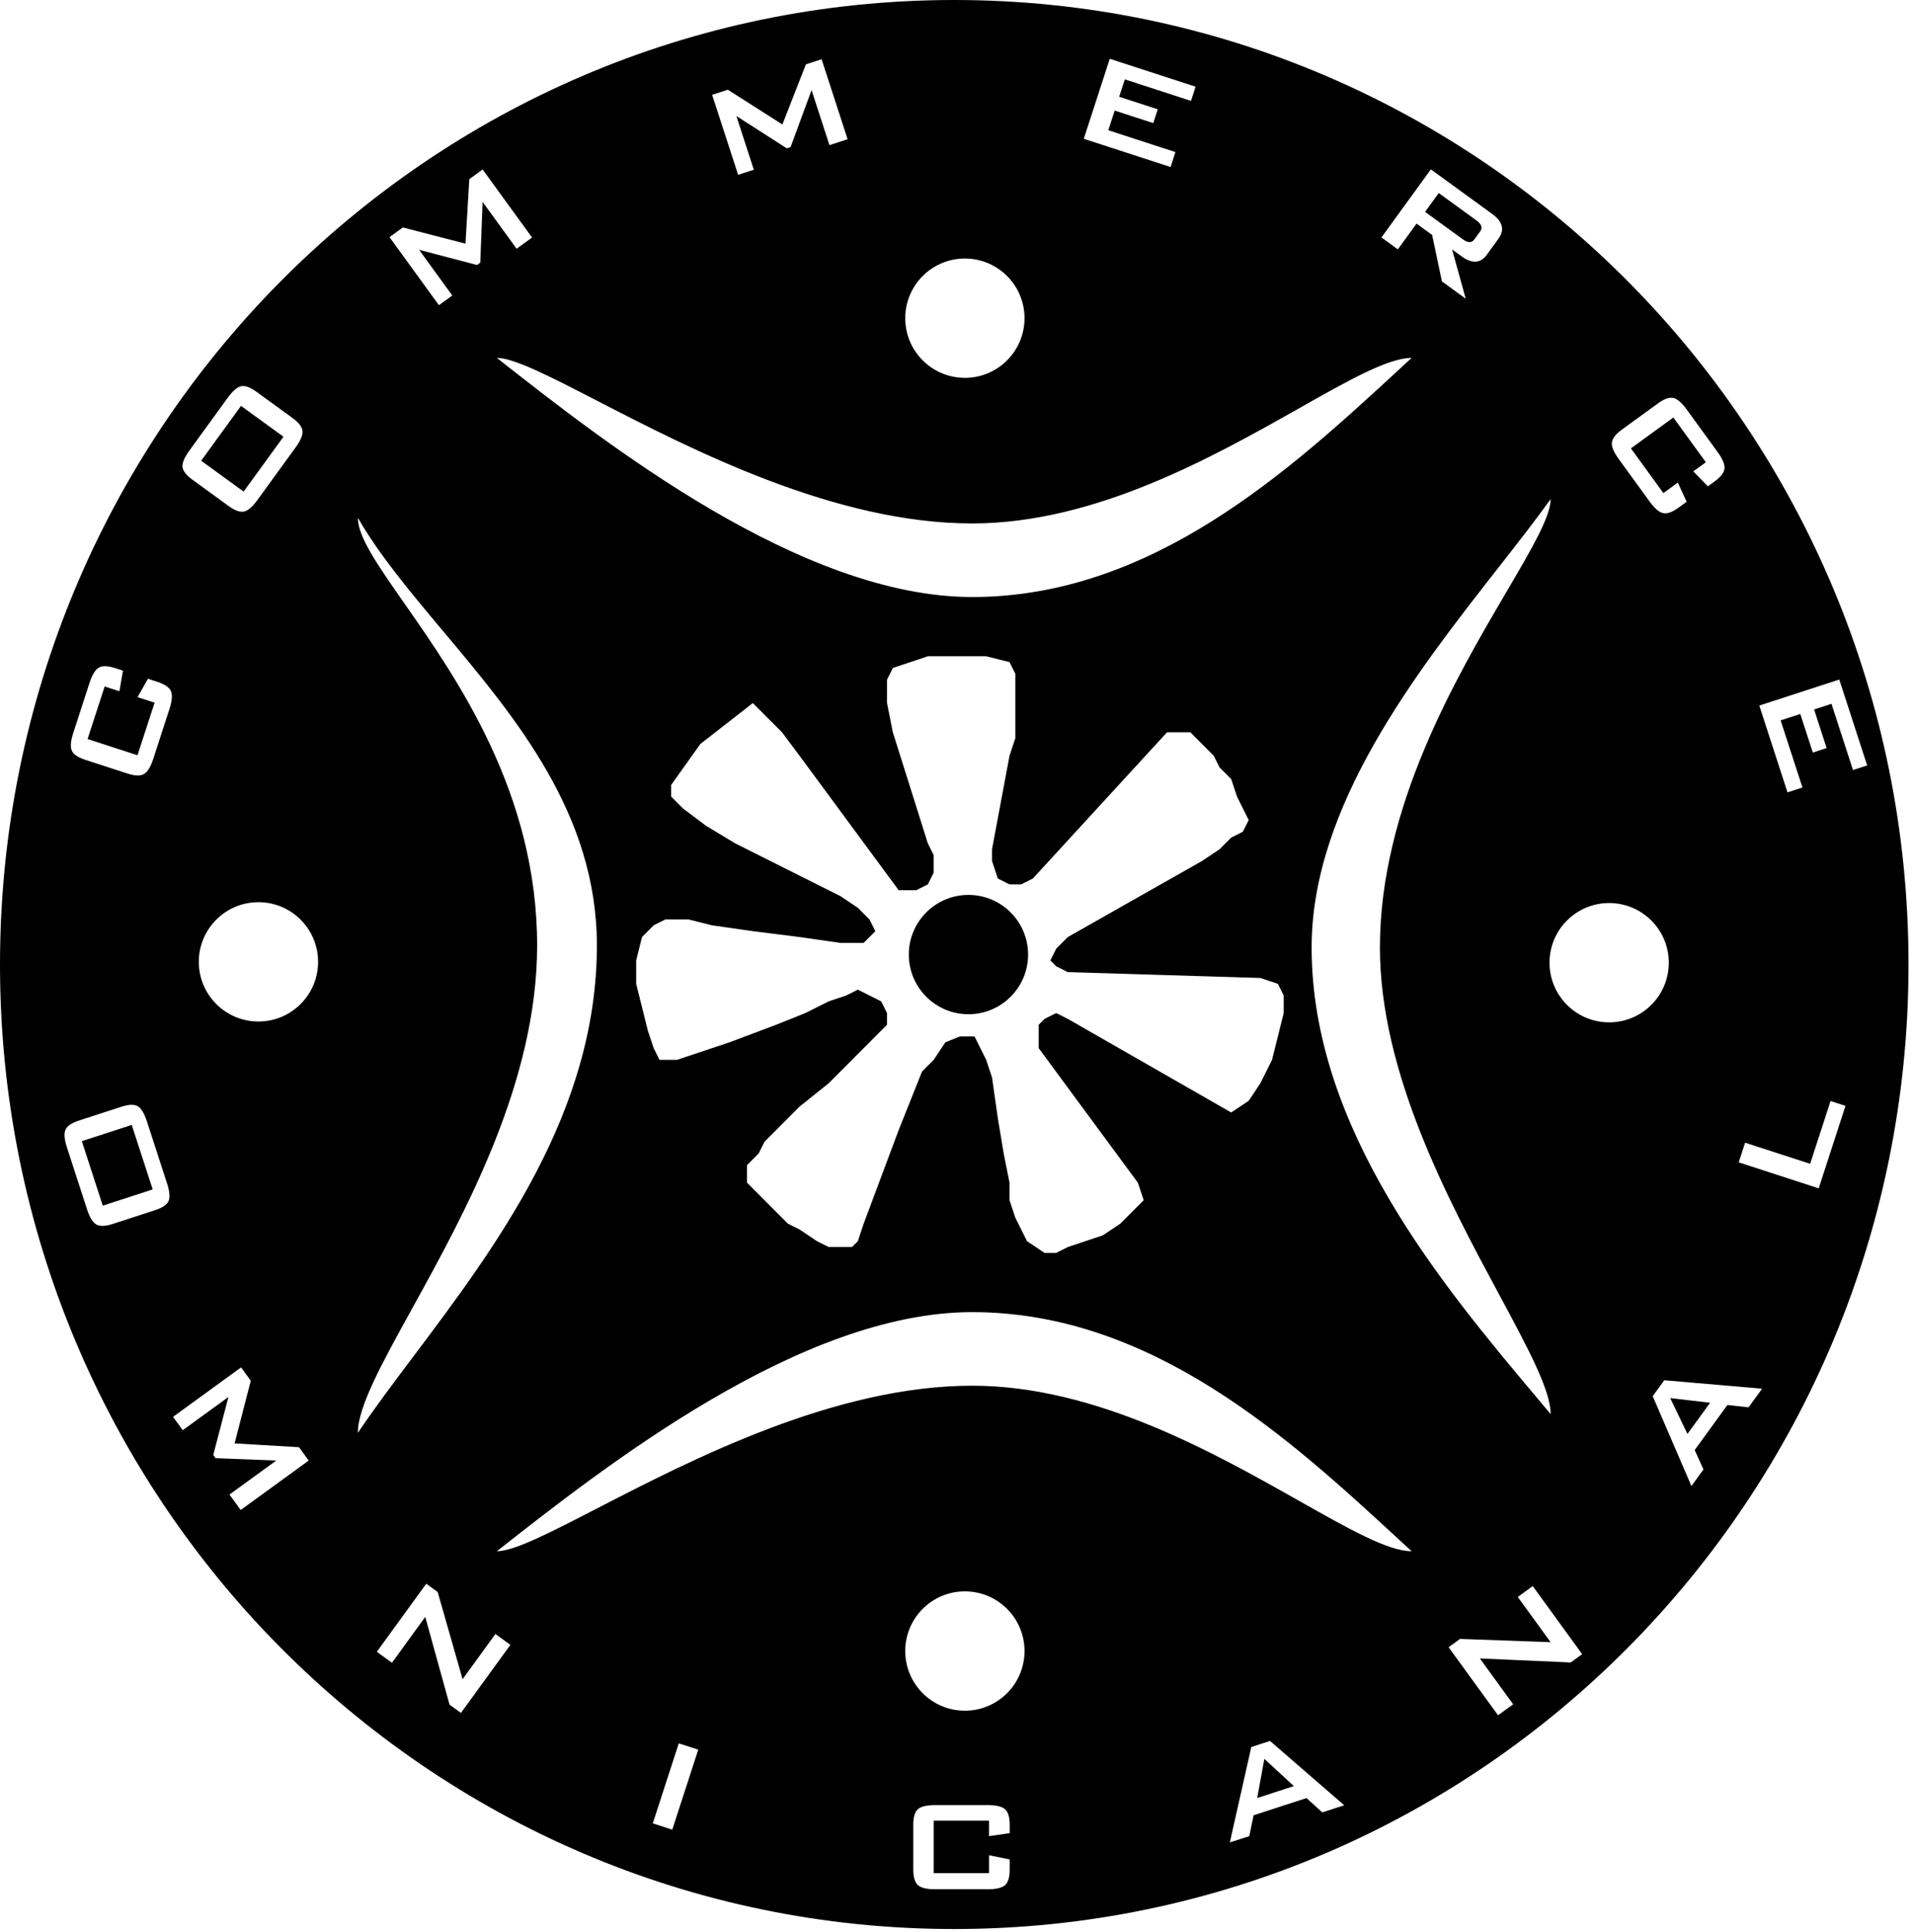 <svg width="314" height="317" viewBox="0 0 314 317" fill="none" xmlns="http://www.w3.org/2000/svg">
<path d="M33.019 75.601L39.988 80.665L46.529 71.663L39.559 66.599L33.019 75.601Z" fill="black"/>
<path d="M242.948 37.983C243.383 37.385 243.187 36.785 242.36 36.184L236.156 31.677L233.912 34.765L240.116 39.273C240.943 39.874 241.574 39.875 242.009 39.277L242.948 37.983Z" fill="black"/>
<path d="M274.153 229.41L276.978 235.293L280.699 230.172L274.153 229.41Z" fill="black"/>
<path d="M207.53 288.609L206.357 295.029L212.377 293.073L207.53 288.609Z" fill="black"/>
<path d="M21.624 184.585L13.431 187.247L16.87 197.83L25.063 195.168L21.624 184.585Z" fill="black"/>
<path d="M149.173 156.632C149.173 162.039 153.556 166.422 158.963 166.422C164.369 166.422 168.752 162.039 168.752 156.632C168.752 151.226 164.369 146.843 158.963 146.843C153.556 146.843 149.173 151.226 149.173 156.632Z" fill="black"/>
<path fill-rule="evenodd" clip-rule="evenodd" d="M0 158.264C0 245.67 70.126 316.527 156.632 316.527C243.137 316.527 313.263 245.67 313.263 158.264C313.263 70.857 243.137 0 156.632 0C70.126 0 0 70.857 0 158.264ZM19.601 113.424L17.18 112.637L14.377 121.265L22.57 123.927L25.373 115.299L22.58 114.392L24.28 111.376L25.832 111.88C27.053 112.277 27.796 112.787 28.062 113.411C28.328 114.035 28.246 115.009 27.816 116.333L25.154 124.527C24.724 125.851 24.214 126.68 23.625 127.015C23.036 127.35 22.141 127.322 20.941 126.932L14.021 124.683C12.8 124.287 12.055 123.782 11.785 123.168C11.516 122.554 11.596 121.585 12.026 120.261L14.689 112.068C15.119 110.744 15.625 109.908 16.207 109.559C16.789 109.211 17.691 109.235 18.911 109.632L20.184 110.045L19.601 113.424ZM37.511 83.02L31.624 78.743C30.568 77.975 30.011 77.261 29.953 76.601C29.895 75.94 30.276 75.047 31.094 73.921L37.366 65.288C38.184 64.162 38.917 63.524 39.563 63.375C40.209 63.226 41.06 63.535 42.116 64.302L48.003 68.579C49.041 69.334 49.591 70.049 49.651 70.724C49.711 71.4 49.339 72.292 48.533 73.401L42.261 82.034C41.443 83.16 40.706 83.795 40.051 83.937C39.396 84.08 38.55 83.774 37.511 83.02ZM74.239 48.49L72.048 50.082L63.935 38.915L66.126 37.323L76.405 39.979L77.029 29.401L79.22 27.809L87.333 38.976L84.799 40.818L79.217 33.136L78.831 43.096L78.303 43.48L68.792 40.992L74.239 48.49ZM123.732 27.85L121.156 28.687L116.89 15.559L119.466 14.722L128.421 20.424L132.283 10.558L134.859 9.721L139.125 22.848L136.145 23.816L133.211 14.785L129.766 24.139L129.145 24.341L120.868 19.036L123.732 27.85ZM192.137 27.403L177.892 22.775L182.157 9.647L196.247 14.225L195.491 16.553L184.629 13.023L183.701 15.879L190.032 17.936L189.296 20.201L182.965 18.144L181.916 21.372L192.933 24.951L192.137 27.403ZM229.443 40.916L226.75 38.96L234.863 27.793L244.921 35.101C246.664 36.367 247.011 37.721 245.962 39.164L244.044 41.804C243.009 43.23 241.619 43.31 239.877 42.044L238.346 40.931L240.583 49.011L236.676 46.172L235.072 38.553L232.512 36.693L229.443 40.916ZM277.938 77.344L279.997 75.848L274.665 68.509L267.696 73.572L273.028 80.911L275.404 79.185L276.844 82.334L275.524 83.293C274.486 84.047 273.636 84.348 272.975 84.197C272.314 84.046 271.574 83.407 270.755 82.28L265.692 75.311C264.873 74.184 264.502 73.285 264.577 72.611C264.653 71.938 265.201 71.23 266.222 70.489L272.109 66.212C273.147 65.457 273.994 65.151 274.649 65.294C275.304 65.437 276.04 66.071 276.859 67.197L281.922 74.167C282.741 75.293 283.12 76.194 283.059 76.87C282.999 77.546 282.45 78.261 281.411 79.015L280.329 79.802L277.938 77.344ZM293.4 130.017L288.772 115.772L301.899 111.506L306.477 125.596L304.15 126.352L300.62 115.49L297.765 116.418L299.822 122.749L297.557 123.485L295.5 117.154L292.272 118.203L295.852 129.22L293.4 130.017ZM302.918 181.459L298.521 194.99L285.394 190.725L286.442 187.497L297.118 190.966L300.466 180.662L302.918 181.459ZM279.605 241.115L277.629 243.834L271.277 229.094L273.176 226.481L289.234 227.862L287.009 230.924L283.537 230.54L278.166 237.932L279.605 241.115ZM248.371 279.652L245.889 281.455L237.776 270.288L239.651 268.926L254.518 269.459L249.128 262.041L251.583 260.257L259.696 271.424L257.822 272.786L242.905 272.128L248.371 279.652ZM205.06 301.283L201.864 302.321L205.388 286.663L208.461 285.665L220.64 296.221L217.04 297.391L214.457 295.039L205.768 297.862L205.06 301.283ZM162.338 301.288V298.743H153.266V307.357H162.338V304.421L165.732 305.106V306.737C165.732 308.021 165.476 308.886 164.965 309.332C164.453 309.778 163.502 310.001 162.109 310.001H153.495C152.102 310.001 151.156 309.772 150.656 309.315C150.155 308.858 149.905 307.999 149.905 306.737V299.461C149.905 298.177 150.155 297.312 150.656 296.866C151.156 296.42 152.102 296.197 153.495 296.197H162.109C163.502 296.197 164.453 296.42 164.965 296.866C165.476 297.312 165.732 298.177 165.732 299.461V300.798L162.338 301.288ZM110.344 300.225L107.148 299.186L111.413 286.059L114.61 287.097L110.344 300.225ZM64.335 272.838L61.853 271.035L69.966 259.868L71.841 261.23L75.928 275.534L81.318 268.116L83.773 269.9L75.66 281.067L73.786 279.705L69.801 265.314L64.335 272.838ZM29.995 234.676L28.403 232.485L39.57 224.371L41.162 226.563L38.506 236.841L49.083 237.466L50.675 239.657L39.508 247.77L37.667 245.236L45.349 239.654L35.388 239.268L35.004 238.74L37.492 229.229L29.995 234.676ZM12.982 183.859L19.903 181.61C21.144 181.207 22.049 181.176 22.618 181.517C23.186 181.859 23.686 182.692 24.116 184.016L27.413 194.164C27.843 195.488 27.929 196.455 27.67 197.066C27.411 197.676 26.66 198.183 25.419 198.586L18.498 200.835C17.278 201.231 16.376 201.256 15.794 200.907C15.212 200.559 14.709 199.733 14.286 198.429L10.988 188.281C10.558 186.957 10.478 185.988 10.747 185.374C11.017 184.761 11.762 184.256 12.982 183.859ZM168.165 52.211C168.165 57.618 163.782 62 158.376 62C152.969 62 148.586 57.618 148.586 52.211C148.586 46.804 152.969 42.421 158.376 42.421C163.782 42.421 168.165 46.804 168.165 52.211ZM168.165 270.912C168.165 276.319 163.782 280.702 158.376 280.702C152.969 280.702 148.586 276.319 148.586 270.912C148.586 265.506 152.969 261.123 158.376 261.123C163.782 261.123 168.165 265.506 168.165 270.912ZM52.211 157.826C52.211 163.233 47.828 167.616 42.421 167.616C37.015 167.616 32.632 163.233 32.632 157.826C32.632 152.42 37.015 148.037 42.421 148.037C47.828 148.037 52.211 152.42 52.211 157.826ZM273.916 157.964C273.916 163.371 269.533 167.754 264.127 167.754C258.72 167.754 254.337 163.371 254.337 157.964C254.337 152.558 258.72 148.175 264.127 148.175C269.533 148.175 273.916 152.558 273.916 157.964ZM98.031 247.494L98.03 247.495C90.224 251.519 84.369 254.537 81.554 254.537C99.48 240.443 131.51 215.301 159.576 215.301C189.13 215.301 211.755 236.151 229.475 252.481C230.229 253.175 230.973 253.861 231.709 254.537C227.867 254.537 221.457 250.916 213.318 246.318C199.164 238.323 179.781 227.374 159.576 227.374C137.064 227.374 113.645 239.446 98.031 247.494ZM159.576 97.963C131.51 97.963 99.48 72.821 81.554 58.727C84.369 58.727 90.224 61.745 98.031 65.77C113.645 73.818 137.064 85.891 159.576 85.891C179.781 85.891 199.164 74.941 213.318 66.946C221.457 62.348 227.867 58.727 231.709 58.727C230.978 59.399 230.238 60.081 229.489 60.771L229.475 60.784C211.755 77.113 189.13 97.963 159.576 97.963ZM66.367 98.995C62.007 92.757 58.737 88.079 58.737 84.959C62.276 91.102 67.376 97.179 72.734 103.564C84.71 117.835 97.973 133.641 97.973 155.139C97.973 182.52 81.417 204.537 67.911 222.498C64.567 226.945 61.41 231.143 58.737 235.113C58.737 230.853 62.66 223.747 67.641 214.723C76.302 199.03 88.164 177.54 88.164 155.139C88.164 130.18 75.086 111.469 66.367 98.995ZM245.917 93.18C249.079 89.143 252.039 85.364 254.527 81.888C254.527 84.759 251.412 90.064 247.26 97.137C238.956 111.283 226.501 132.502 226.501 155.464C226.501 176.073 237.798 197.054 246.047 212.375V212.376C250.791 221.186 254.527 228.124 254.527 232.043C253.767 231.135 252.988 230.207 252.191 229.259C236.841 210.99 215.29 185.341 215.29 155.464C215.29 132.279 232.443 110.381 245.917 93.18ZM175.278 204.62L173.363 205.579H171.448L168.576 203.66L166.661 199.821L165.703 196.942V194.062L164.746 189.264L163.788 183.505L162.83 176.787L161.873 173.908L159.958 170.069H157.564L155.17 171.028L153.255 173.908L151.34 175.827L147.51 185.425L141.765 200.781L140.807 203.66L139.85 204.62H136.02L134.105 203.66L131.232 201.74L129.317 200.781L122.614 194.062V191.183L124.529 189.264L125.487 187.344L131.232 181.586L136.02 177.747L145.595 168.149V166.23L144.637 164.31L140.807 162.391L138.892 163.35L136.02 164.31L132.19 166.23L127.402 168.149L119.742 171.028L111.124 173.908H108.251L107.294 171.988L106.336 169.109L104.421 161.431V157.592L105.379 153.753L107.294 151.833L109.209 150.874H113.039L116.869 151.833L123.572 152.793L131.232 153.753L137.935 154.713H141.765L143.68 152.793L142.722 150.874L140.807 148.954L137.935 147.035L120.699 138.397L115.912 135.518L112.081 132.638L110.166 130.719V128.799L114.954 122.081L123.572 115.363L128.359 120.161L131.232 124L147.51 146.075H150.383L152.298 145.115L153.255 143.196V140.316L152.298 138.397L146.552 120.161L145.595 115.363V111.524L146.552 109.604L152.298 107.685H161.873L165.703 108.644L166.661 110.564V121.121L165.703 124L162.83 139.357V141.276L163.788 144.155L165.703 145.115H167.618L169.533 144.155L191.556 120.161H195.387L199.217 124L200.174 125.92L202.089 127.839L203.047 130.719L204.962 134.558L204.004 136.477L202.089 137.437L200.174 139.357L197.302 141.276L175.278 153.753L173.363 155.672L172.406 157.592L173.363 158.552L175.278 159.511L206.877 160.471L209.749 161.431L210.707 163.35V166.23L208.792 173.908L206.877 177.747L204.962 180.626L202.089 182.545L175.278 167.189L173.363 166.23L171.448 167.189L170.491 168.149V171.988L186.769 194.062L187.726 196.942L183.896 200.781L181.024 202.7L175.278 204.62Z" fill="black"/>
</svg>
